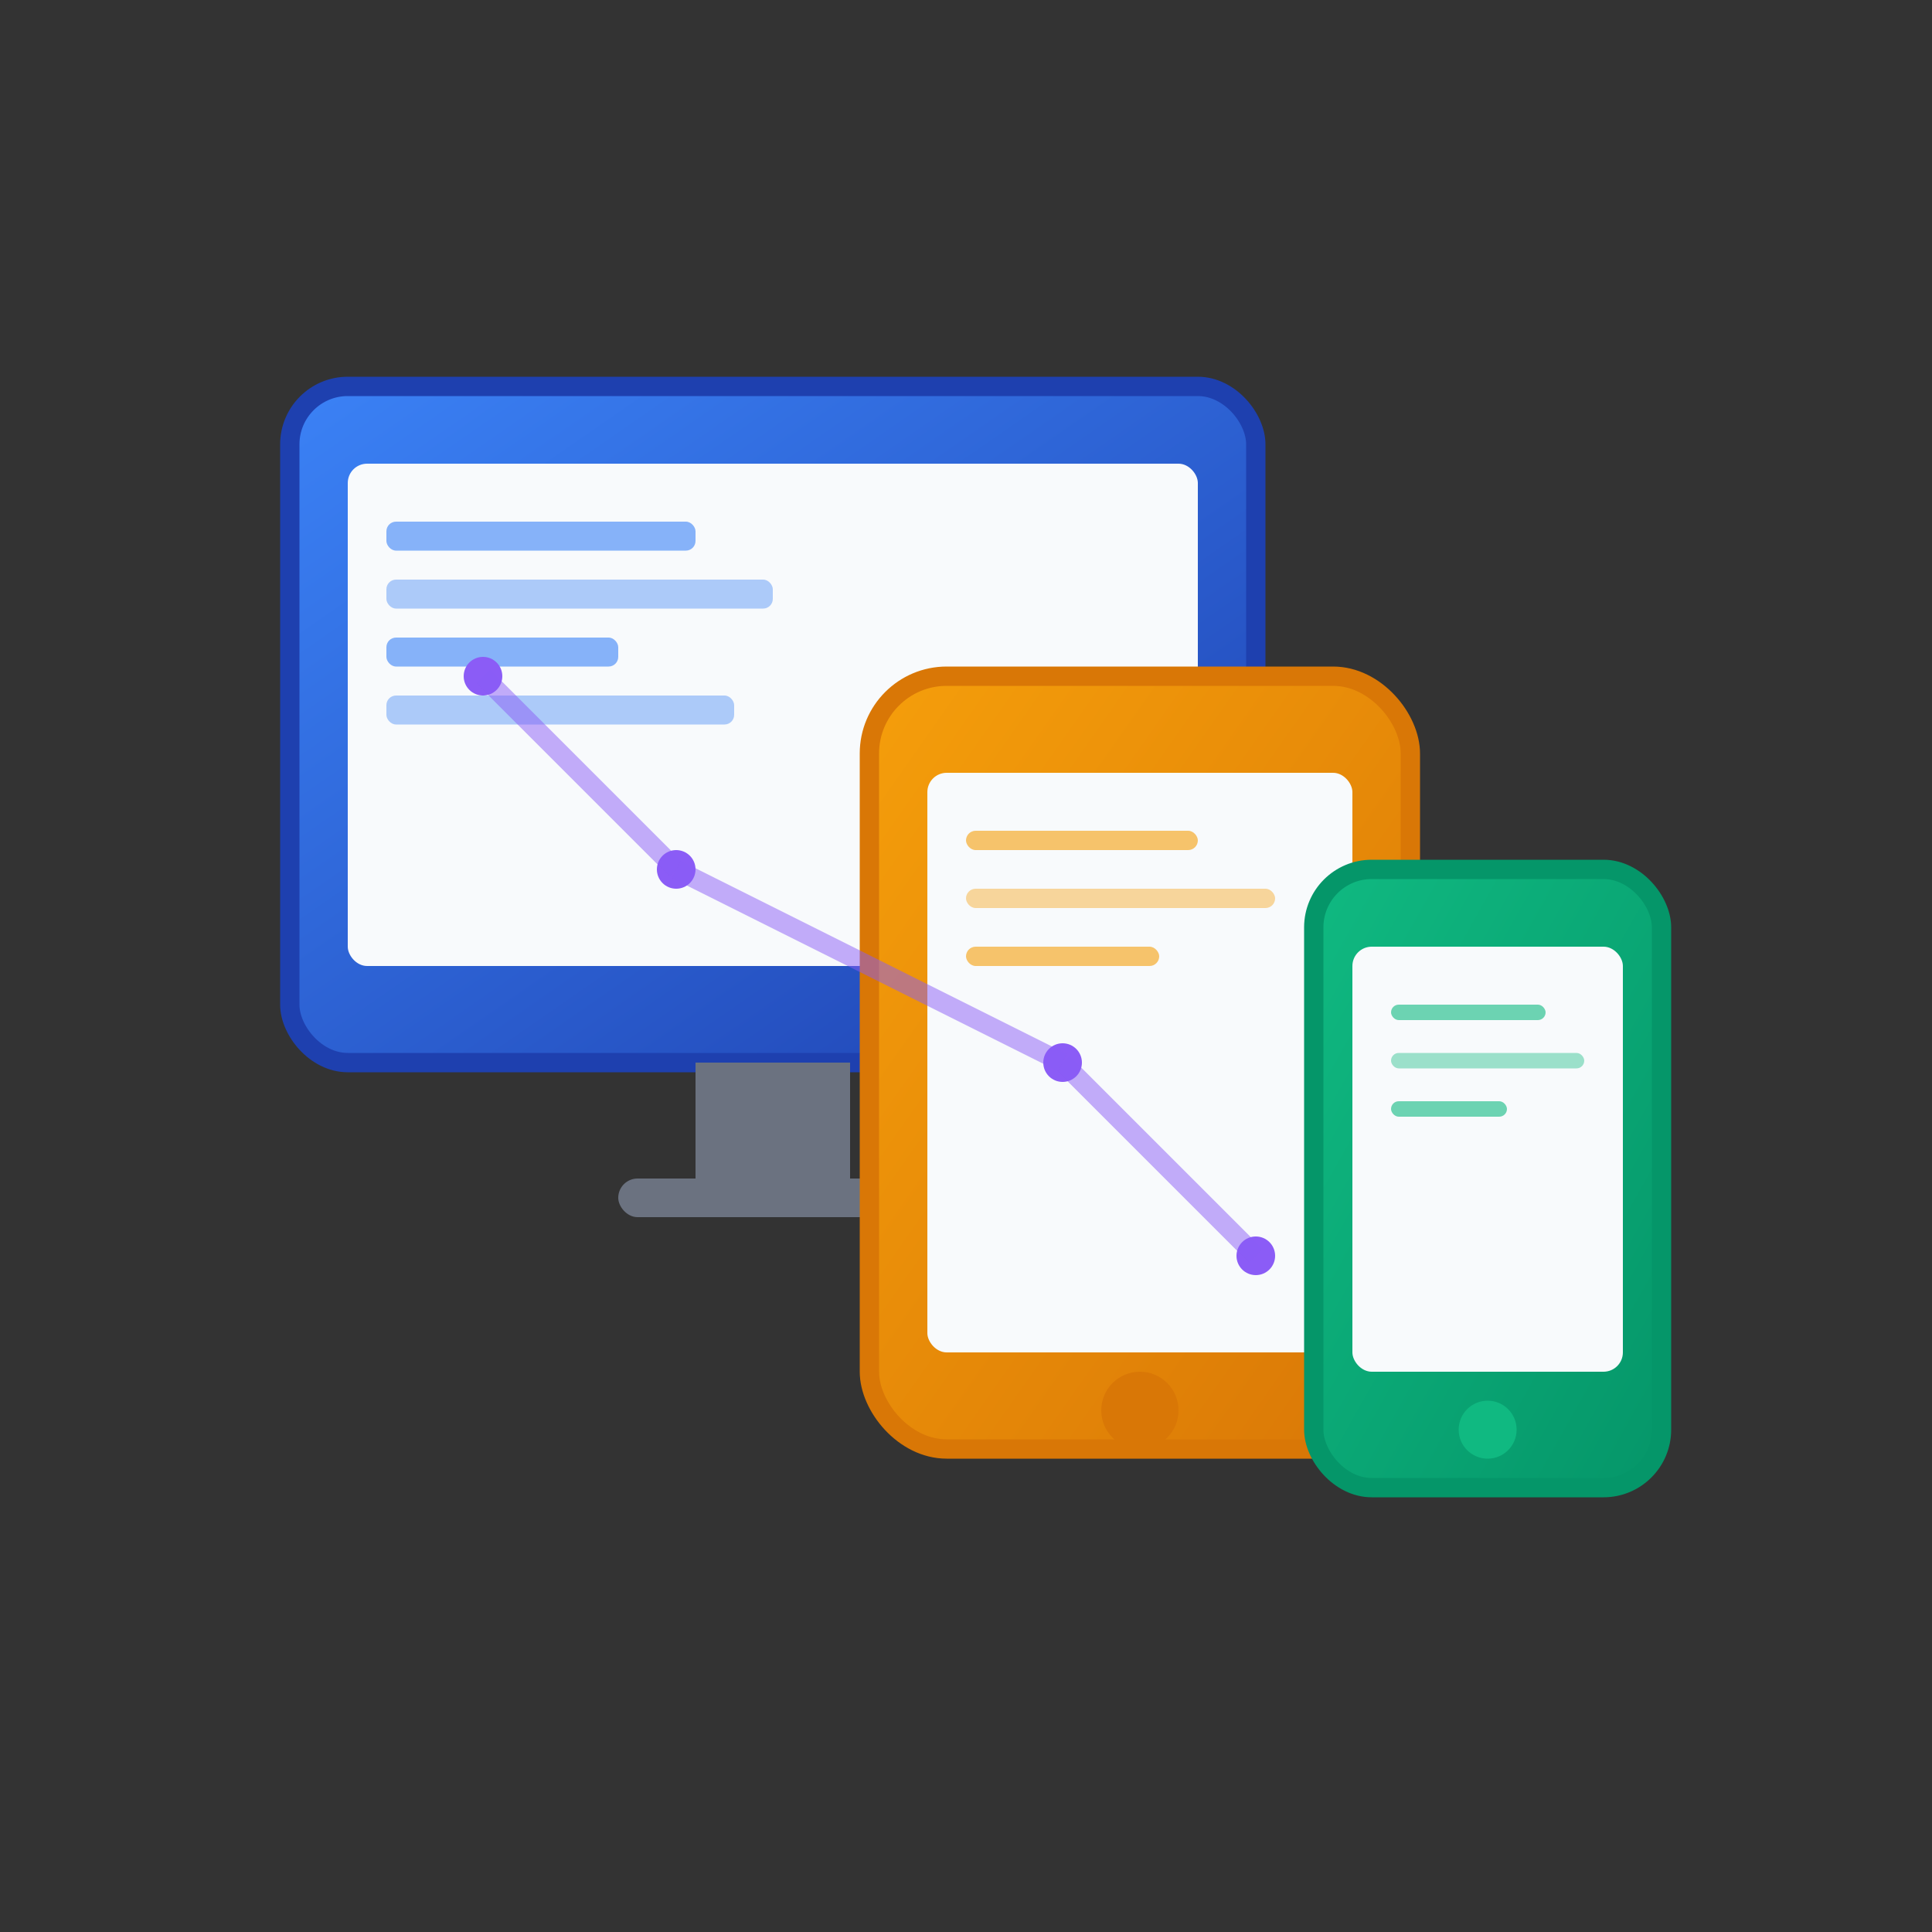 <svg xmlns="http://www.w3.org/2000/svg" viewBox="0 0 100 100" width="100" height="100">
  <rect x="0" y="0" width="100" height="100" fill="#333333" stroke="none"/>
  <defs>
    <linearGradient id="screenGradient" x1="0%" y1="0%" x2="100%" y2="100%">
      <stop offset="0%" style="stop-color:#3b82f6;stop-opacity:1" />
      <stop offset="100%" style="stop-color:#1e40af;stop-opacity:1" />
    </linearGradient>
    <linearGradient id="mobileGradient" x1="0%" y1="0%" x2="100%" y2="100%">
      <stop offset="0%" style="stop-color:#10b981;stop-opacity:1" />
      <stop offset="100%" style="stop-color:#059669;stop-opacity:1" />
    </linearGradient>
    <linearGradient id="tabletGradient" x1="0%" y1="0%" x2="100%" y2="100%">
      <stop offset="0%" style="stop-color:#f59e0b;stop-opacity:1" />
      <stop offset="100%" style="stop-color:#d97706;stop-opacity:1" />
    </linearGradient>
  </defs>
  
  <!-- Desktop Screen -->
  <rect x="15" y="20" width="50" height="35" rx="3" ry="3" fill="url(#screenGradient)" stroke="#1e40af" stroke-width="1"/>
  <rect x="18" y="24" width="44" height="26" rx="1" ry="1" fill="#f8fafc"/>
  
  <!-- Desktop Stand -->
  <rect x="36" y="55" width="8" height="6" fill="#6b7280"/>
  <rect x="32" y="61" width="16" height="2" rx="1" ry="1" fill="#6b7280"/>
  
  <!-- Tablet Screen -->
  <rect x="45" y="35" width="28" height="40" rx="4" ry="4" fill="url(#tabletGradient)" stroke="#d97706" stroke-width="1"/>
  <rect x="48" y="40" width="22" height="30" rx="1" ry="1" fill="#f8fafc"/>
  <circle cx="59" cy="73" r="2" fill="#d97706"/>
  
  <!-- Mobile Screen -->
  <rect x="68" y="45" width="18" height="32" rx="3" ry="3" fill="url(#mobileGradient)" stroke="#059669" stroke-width="1"/>
  <rect x="70" y="49" width="14" height="22" rx="1" ry="1" fill="#f8fafc"/>
  <circle cx="77" cy="74" r="1.5" fill="#10b981"/>
  
  <!-- Content Lines (representing responsive content) -->
  <!-- Desktop content -->
  <rect x="20" y="27" width="16" height="1.5" rx="0.5" fill="#3b82f6" opacity="0.6"/>
  <rect x="20" y="30" width="20" height="1.5" rx="0.5" fill="#3b82f6" opacity="0.4"/>
  <rect x="20" y="33" width="12" height="1.5" rx="0.5" fill="#3b82f6" opacity="0.6"/>
  <rect x="20" y="36" width="18" height="1.5" rx="0.5" fill="#3b82f6" opacity="0.4"/>
  
  <!-- Tablet content -->
  <rect x="50" y="43" width="12" height="1" rx="0.5" fill="#f59e0b" opacity="0.6"/>
  <rect x="50" y="46" width="16" height="1" rx="0.5" fill="#f59e0b" opacity="0.4"/>
  <rect x="50" y="49" width="10" height="1" rx="0.5" fill="#f59e0b" opacity="0.6"/>
  
  <!-- Mobile content -->
  <rect x="72" y="52" width="8" height="0.8" rx="0.4" fill="#10b981" opacity="0.6"/>
  <rect x="72" y="54.5" width="10" height="0.8" rx="0.4" fill="#10b981" opacity="0.4"/>
  <rect x="72" y="57" width="6" height="0.8" rx="0.4" fill="#10b981" opacity="0.6"/>
  
  <!-- Connecting dots to show responsiveness -->
  <circle cx="25" cy="35" r="1" fill="#8b5cf6"/>
  <circle cx="35" cy="45" r="1" fill="#8b5cf6"/>
  <circle cx="55" cy="55" r="1" fill="#8b5cf6"/>
  <circle cx="65" cy="65" r="1" fill="#8b5cf6"/>
  
  <!-- Connecting lines -->
  <path d="M 25 35 Q 30 40 35 45" stroke="#8b5cf6" stroke-width="1" fill="none" opacity="0.5"/>
  <path d="M 35 45 Q 45 50 55 55" stroke="#8b5cf6" stroke-width="1" fill="none" opacity="0.5"/>
  <path d="M 55 55 Q 60 60 65 65" stroke="#8b5cf6" stroke-width="1" fill="none" opacity="0.5"/>
</svg>
